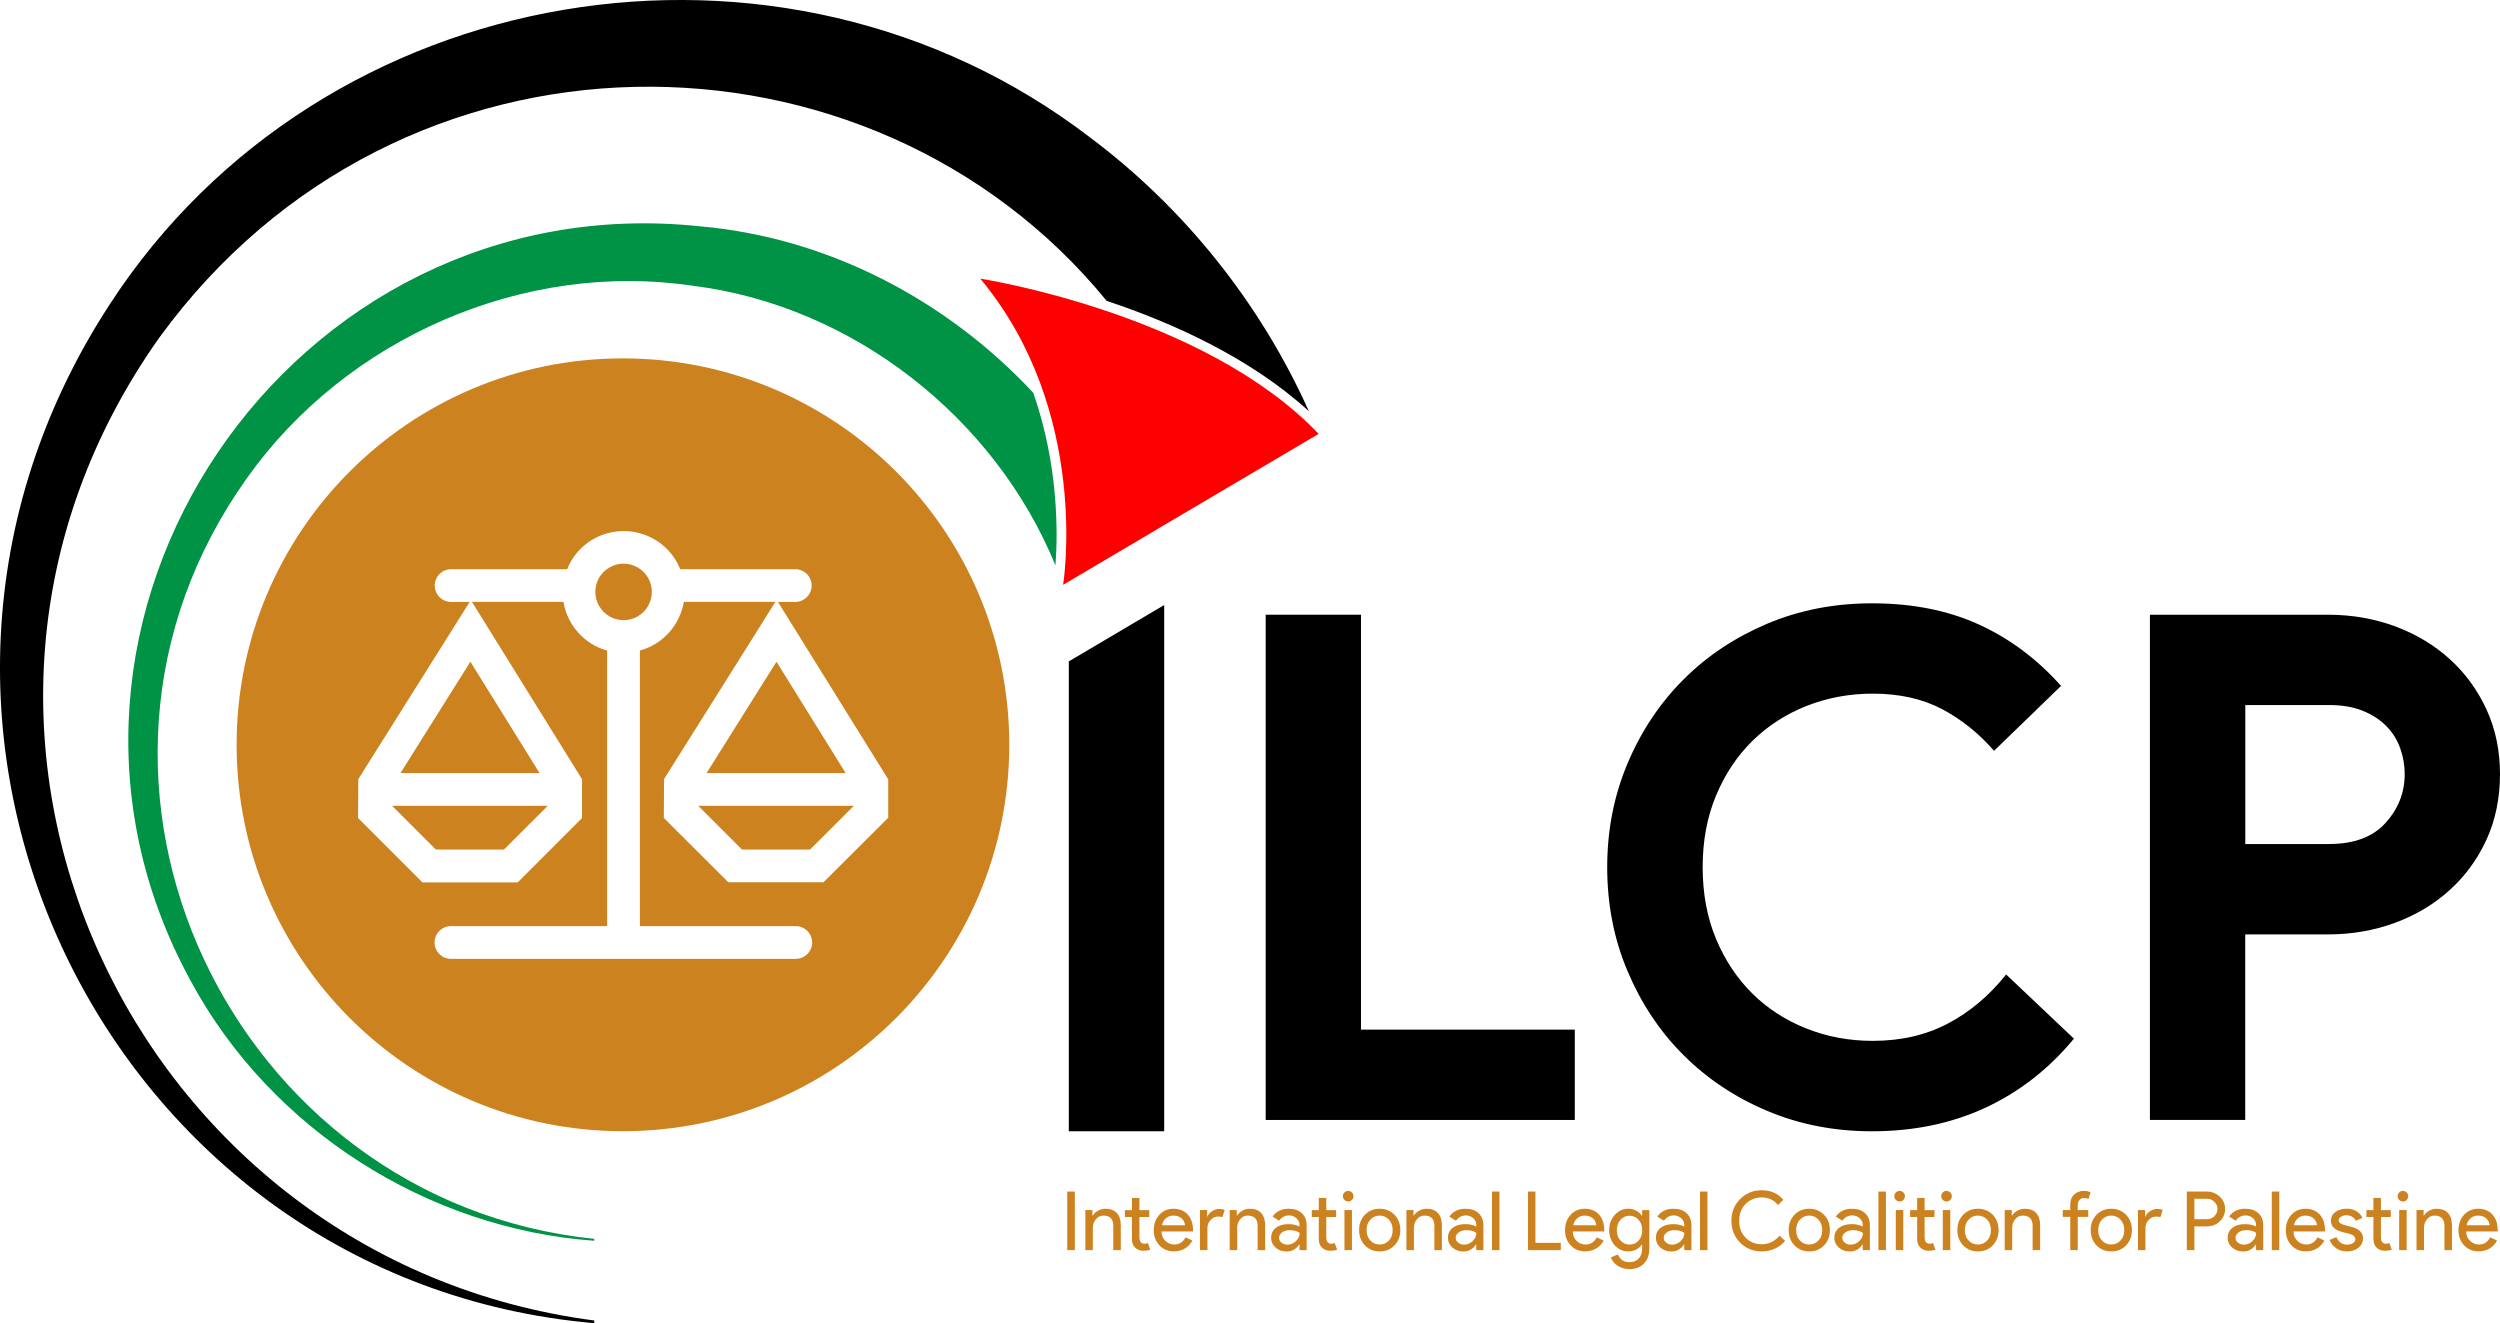 <svg xmlns="http://www.w3.org/2000/svg" version="1.1" xmlns:xlink="http://www.w3.org/1999/xlink" xmlns:svgjs="http://svgjs.dev/svgjs" width="306.93" height="162.45"><svg id="SvgjsSvg1007" data-name="Layer 2" xmlns="http://www.w3.org/2000/svg" viewBox="0 0 306.93 162.45">
  <defs>
    <style>
      .cls-1 {
        fill: #009245;
      }

      .cls-2 {
        fill: #cc821f;
      }

      .cls-3 {
        fill: red;
      }
    </style>
  </defs>
  <g id="SvgjsG1006" data-name="Layer 208">
    <g>
      <path d="M160.69,50.48c-7.19-6.56-16.76-10.86-24.79-13.53h-.02C106.86,1.44,49.1.88,19.59,41.41c-34.2,48.18-3.32,113.31,53.37,120.71v.33C13.24,157.26-20.43,89.15,13.55,37.25,39.57-2.7,95.95-12.14,133.81,16.86c11.56,8.65,20.91,20.32,26.88,33.62"></path>
      <path class="cls-1" d="M126.86,48.23c3.12,8.93,3.02,17.32,2.72,21.18-7.44-18.14-24.86-31.86-44.48-34.32-20.81-3.12-42.58,6.42-54.76,23.58-26.67,37.32-1.82,88.83,42.62,93.43v.23c-20.42-1.46-39.65-13.62-49.48-31.78C-.87,76.25,35.71,22.42,85.98,27.79c15.62,1.37,30.25,9.02,40.88,20.44"></path>
      <polygon class="cls-2" points="57.75 81.24 66.24 94.91 49.17 94.91 57.75 81.24"></polygon>
      <polygon class="cls-2" points="48.14 98.93 67.25 98.93 61.87 104.3 53.51 104.3 48.14 98.93"></polygon>
      <path class="cls-2" d="M80.03,72.66c0,1.25-.66,2.38-1.74,3.02-1.06.61-2.4.61-3.46,0-1.08-.64-1.74-1.77-1.74-3.02s.66-2.38,1.74-2.99c.54-.32,1.13-.47,1.72-.47s1.2.15,1.74.47c1.08.61,1.74,1.76,1.74,2.99"></path>
      <polygon class="cls-2" points="95.33 81.24 103.82 94.91 86.75 94.91 95.33 81.24"></polygon>
      <polygon class="cls-2" points="85.72 98.93 104.83 98.93 99.45 104.3 91.09 104.3 85.72 98.93"></polygon>
      <path class="cls-2" d="M76.47,44c-26.2,0-47.42,21.24-47.42,47.44s21.22,47.44,47.42,47.44,47.44-21.24,47.44-47.44-21.24-47.44-47.44-47.44M109.02,100.42l-7.92,7.9h-11.68l-7.92-7.9.03-4.78,10.67-16.97,2.99-4.78h-11.23c-.49,2.87-2.6,5.22-5.4,5.98v33.83h19.14c1.1,0,2.01.91,2.01,2.01s-.91,2.01-2.01,2.01h-42.34c-1.1,0-2.01-.91-2.01-2.01s.91-2.01,2.01-2.01h19.18v-33.83c-2.8-.76-4.88-3.12-5.37-5.98h-11.23l13.52,21.78v4.76l-7.9,7.9h-11.7l-7.9-7.9.03-4.78,10.67-16.97,3-4.78h-2.28c-1.1,0-2.01-.91-2.01-2.01s.91-2.01,2.01-2.01h14.25c1.1-2.8,3.85-4.68,6.94-4.68s5.84,1.89,6.94,4.68h14.13c1.1,0,2.01.91,2.01,2.01s-.91,2.01-2.01,2.01h-2.13l13.54,21.78v4.76Z"></path>
      <polygon points="142.93 74.28 142.93 138.89 131.22 138.89 131.22 81.2 139.02 76.59 142.93 74.28"></polygon>
      <polygon points="155.39 75.47 167.09 75.47 167.09 126.41 193.34 126.41 193.34 137.5 155.39 137.5 155.39 75.47"></polygon>
      <path d="M254.6,127.54c-3.06,3.7-6.67,6.51-10.83,8.45-4.16,1.93-8.81,2.9-13.95,2.9-4.62,0-8.91-.84-12.87-2.51-3.96-1.67-7.38-3.96-10.27-6.85-2.89-2.88-5.17-6.31-6.85-10.27-1.68-3.96-2.51-8.22-2.51-12.78s.83-8.82,2.51-12.78c1.67-3.96,3.96-7.38,6.85-10.27,2.88-2.89,6.31-5.17,10.27-6.85,3.95-1.67,8.24-2.51,12.87-2.51,4.97,0,9.34.87,13.13,2.6,3.79,1.73,7.15,4.24,10.09,7.54l-8.23,7.97c-1.85-2.14-3.97-3.84-6.36-5.11-2.4-1.27-5.24-1.91-8.53-1.91-2.89,0-5.6.51-8.15,1.52-2.54,1.01-4.75,2.44-6.63,4.29-1.88,1.85-3.37,4.09-4.46,6.71-1.1,2.63-1.64,5.56-1.64,8.8s.55,6.16,1.64,8.79c1.1,2.63,2.59,4.86,4.46,6.71,1.87,1.85,4.08,3.28,6.63,4.29,2.54,1.01,5.25,1.52,8.15,1.52,3.46,0,6.54-.71,9.23-2.13,2.69-1.41,5.07-3.42,7.15-6.02l8.32,7.88Z"></path>
      <path d="M263.95,137.5v-62.03h21.84c2.95,0,5.7.48,8.27,1.43,2.57.96,4.81,2.3,6.71,4.03,1.91,1.73,3.41,3.8,4.51,6.19,1.1,2.4,1.65,5.04,1.65,7.93s-.55,5.62-1.65,8.02c-1.1,2.4-2.6,4.46-4.51,6.19-1.9,1.73-4.15,3.08-6.71,4.03-2.57.95-5.33,1.43-8.27,1.43h-10.14v22.78h-11.7ZM285.96,103.62c3.06,0,5.37-.87,6.93-2.6,1.56-1.73,2.34-3.73,2.34-5.98,0-1.1-.19-2.17-.56-3.2-.38-1.04-.95-1.95-1.73-2.73-.78-.78-1.75-1.4-2.9-1.86-1.15-.46-2.51-.69-4.07-.69h-10.31v17.07h10.31Z"></path>
      <rect class="cls-2" x="131.03" y="146.29" width=".93" height="7.19"></rect>
      <path class="cls-2" d="M133.24,148.56h.88v.68h.04c.14-.24.36-.44.65-.6.29-.16.59-.24.91-.24.6,0,1.06.17,1.39.52.32.34.49.84.49,1.47v3.09h-.92v-3.03c-.02-.81-.43-1.21-1.22-1.21-.37,0-.68.15-.92.45-.25.3-.37.65-.37,1.07v2.72h-.92v-4.92Z"></path>
      <path class="cls-2" d="M140.38,153.56c-.4,0-.73-.12-1-.37-.27-.25-.4-.59-.41-1.03v-2.75h-.86v-.84h.86v-1.5h.92v1.5h1.21v.84h-1.21v2.45c0,.33.06.55.19.67.13.12.27.17.43.17.07,0,.15,0,.22-.03s.13-.04.2-.06l.29.82c-.24.09-.52.13-.84.13"></path>
      <path class="cls-2" d="M144.14,153.64c-.72,0-1.32-.25-1.79-.74-.47-.5-.7-1.12-.7-1.87s.23-1.38.68-1.88c.45-.5,1.04-.75,1.75-.75s1.31.24,1.74.71c.43.47.65,1.13.65,1.98v.1h-3.87c.01.48.17.87.48,1.16.31.3.68.44,1.1.44.59,0,1.05-.29,1.38-.88l.83.4c-.22.41-.53.74-.92.97-.39.23-.83.35-1.33.35M142.67,150.43h2.82c-.03-.34-.17-.62-.42-.85-.25-.22-.59-.34-1.01-.34-.35,0-.65.11-.9.32-.25.21-.42.5-.5.86"></path>
      <path class="cls-2" d="M148.24,153.48h-.92v-4.92h.88v.8h.04c.09-.26.29-.48.58-.67.29-.18.58-.27.86-.27.27,0,.49.04.68.12l-.28.89c-.11-.04-.3-.07-.54-.07-.35,0-.65.14-.91.42-.26.28-.39.61-.39.99v2.71Z"></path>
      <path class="cls-2" d="M150.96,148.56h.88v.68h.04c.14-.24.36-.44.65-.6.29-.16.59-.24.91-.24.6,0,1.07.17,1.39.52.32.34.49.84.49,1.47v3.09h-.92v-3.03c-.02-.81-.43-1.21-1.22-1.21-.37,0-.68.15-.92.45-.25.3-.37.65-.37,1.07v2.72h-.92v-4.92Z"></path>
      <path class="cls-2" d="M158.22,148.4c.68,0,1.22.18,1.61.55.4.36.59.86.59,1.5v3.03h-.88v-.68h-.04c-.38.56-.89.85-1.53.85-.54,0-.99-.16-1.36-.48-.36-.32-.55-.72-.55-1.21,0-.51.19-.92.58-1.22.39-.3.9-.45,1.54-.45.55,0,1,.1,1.36.3v-.21c0-.32-.13-.59-.38-.82-.25-.22-.55-.34-.89-.34-.52,0-.92.22-1.23.65l-.81-.51c.45-.64,1.11-.96,1.99-.96M157.03,151.97c0,.24.1.44.31.6.2.16.44.24.72.24.39,0,.73-.14,1.04-.43.31-.29.46-.62.46-1.01-.29-.22-.69-.34-1.21-.34-.38,0-.69.09-.94.27s-.38.4-.38.67"></path>
      <path class="cls-2" d="M163.32,153.56c-.4,0-.73-.12-1-.37-.27-.25-.4-.59-.41-1.03v-2.75h-.86v-.84h.86v-1.5h.92v1.5h1.21v.84h-1.21v2.45c0,.33.06.55.19.67.13.12.27.17.44.17.07,0,.14,0,.21-.03s.14-.04.2-.06l.29.82c-.24.09-.52.13-.84.13"></path>
      <path class="cls-2" d="M166.17,146.86c0,.18-.07.33-.19.46-.13.13-.28.19-.46.19s-.33-.07-.46-.19c-.13-.13-.19-.28-.19-.46s.07-.33.19-.46c.13-.13.28-.19.46-.19s.33.07.46.19c.13.13.19.28.19.46M165.98,153.48h-.92v-4.92h.92v4.92Z"></path>
      <path class="cls-2" d="M166.86,151.02c0-.76.24-1.38.71-1.88.48-.49,1.09-.74,1.82-.74s1.33.25,1.81.74c.48.49.72,1.12.72,1.88s-.24,1.39-.72,1.88c-.47.49-1.08.74-1.81.74s-1.34-.25-1.82-.74c-.47-.5-.71-1.12-.71-1.88M167.78,151.02c0,.53.15.96.46,1.28.31.33.69.49,1.14.49s.84-.16,1.14-.49c.31-.33.46-.75.46-1.28s-.16-.95-.46-1.28c-.31-.33-.7-.5-1.14-.5s-.83.16-1.14.5c-.31.33-.46.75-.46,1.28"></path>
      <path class="cls-2" d="M172.66,148.56h.88v.68h.04c.14-.24.36-.44.65-.6.29-.16.59-.24.91-.24.6,0,1.06.17,1.39.52.32.34.49.84.49,1.47v3.09h-.92v-3.03c-.02-.81-.43-1.21-1.22-1.21-.37,0-.68.15-.92.45-.25.3-.37.65-.37,1.07v2.72h-.92v-4.92Z"></path>
      <path class="cls-2" d="M179.92,148.4c.68,0,1.22.18,1.61.55.4.36.59.86.59,1.5v3.03h-.88v-.68h-.04c-.38.56-.89.85-1.52.85-.54,0-1-.16-1.36-.48-.36-.32-.55-.72-.55-1.21,0-.51.19-.92.58-1.22.39-.3.9-.45,1.54-.45.55,0,1,.1,1.36.3v-.21c0-.32-.13-.59-.38-.82-.25-.22-.55-.34-.89-.34-.51,0-.92.22-1.23.65l-.81-.51c.45-.64,1.11-.96,1.99-.96M178.72,151.97c0,.24.1.44.31.6.2.16.44.24.72.24.39,0,.73-.14,1.04-.43.31-.29.46-.62.46-1.01-.29-.22-.69-.34-1.21-.34-.38,0-.69.09-.94.27s-.38.4-.38.67"></path>
      <rect class="cls-2" x="183.17" y="146.29" width=".92" height="7.19"></rect>
      <polygon class="cls-2" points="191.62 153.48 187.59 153.48 187.59 146.29 188.51 146.29 188.51 152.59 191.62 152.59 191.62 153.48"></polygon>
      <path class="cls-2" d="M194.63,153.64c-.72,0-1.32-.25-1.79-.74-.47-.5-.7-1.12-.7-1.87s.23-1.38.68-1.88c.45-.5,1.04-.75,1.75-.75s1.31.24,1.74.71c.43.47.65,1.13.65,1.98v.1h-3.87c.01.48.17.87.48,1.16.31.3.68.44,1.1.44.59,0,1.05-.29,1.38-.88l.83.4c-.22.41-.53.74-.92.97-.39.23-.83.35-1.33.35M193.16,150.43h2.82c-.03-.34-.17-.62-.42-.85-.25-.22-.59-.34-1.01-.34-.35,0-.65.11-.9.32-.25.21-.42.5-.5.86"></path>
      <path class="cls-2" d="M200.03,155.81c-.28,0-.53-.03-.77-.11-.24-.07-.46-.17-.66-.3-.2-.13-.37-.28-.51-.45-.14-.17-.25-.37-.32-.58l.87-.36c.1.29.28.52.52.69.25.18.54.26.86.26.5,0,.89-.15,1.17-.45.28-.3.42-.71.42-1.24v-.47h-.04c-.18.26-.41.47-.71.62-.3.15-.62.22-.97.22-.64,0-1.19-.25-1.65-.75-.45-.52-.68-1.14-.68-1.87s.23-1.35.68-1.86c.46-.51,1.01-.76,1.65-.76.35,0,.67.07.97.23.3.15.53.36.71.62h.04v-.68h.88v4.71c0,.79-.22,1.41-.67,1.86-.45.45-1.06.68-1.81.68M200.06,152.8c.45,0,.83-.16,1.11-.49.3-.33.45-.75.45-1.28s-.15-.94-.45-1.27c-.29-.33-.67-.5-1.11-.5s-.81.17-1.11.5-.45.76-.45,1.27.15.95.45,1.27c.3.33.67.5,1.11.5"></path>
      <path class="cls-2" d="M205.46,148.4c.68,0,1.22.18,1.61.55.4.36.59.86.59,1.5v3.03h-.88v-.68h-.04c-.38.56-.89.85-1.53.85-.54,0-.99-.16-1.36-.48-.36-.32-.55-.72-.55-1.21,0-.51.19-.92.58-1.22.39-.3.9-.45,1.54-.45.55,0,1,.1,1.36.3v-.21c0-.32-.13-.59-.38-.82-.25-.22-.55-.34-.89-.34-.52,0-.92.22-1.23.65l-.81-.51c.45-.64,1.11-.96,1.99-.96M204.26,151.97c0,.24.1.44.31.6.2.16.44.24.72.24.39,0,.73-.14,1.04-.43.31-.29.46-.62.46-1.01-.29-.22-.69-.34-1.21-.34-.38,0-.69.09-.94.27s-.38.4-.38.67"></path>
      <rect class="cls-2" x="208.71" y="146.29" width=".92" height="7.19"></rect>
      <path class="cls-2" d="M216.31,153.64c-1.06,0-1.96-.36-2.67-1.08-.71-.71-1.07-1.61-1.07-2.68s.36-1.96,1.07-2.67c.71-.72,1.6-1.08,2.67-1.08s1.97.39,2.64,1.17l-.66.64c-.52-.62-1.18-.93-1.98-.93s-1.46.27-2,.8c-.53.53-.79,1.22-.79,2.07s.27,1.54.79,2.07c.54.54,1.2.81,2,.81.83,0,1.56-.35,2.18-1.06l.67.65c-.34.41-.76.73-1.26.95-.49.22-1.03.34-1.6.34"></path>
      <path class="cls-2" d="M219.6,151.02c0-.76.24-1.38.71-1.88.48-.49,1.09-.74,1.82-.74s1.33.25,1.81.74c.48.49.72,1.12.72,1.88s-.24,1.39-.72,1.88c-.47.49-1.08.74-1.81.74s-1.34-.25-1.82-.74c-.47-.5-.71-1.12-.71-1.88M220.52,151.02c0,.53.15.96.46,1.28.31.33.69.49,1.14.49s.84-.16,1.14-.49c.31-.33.46-.75.46-1.28s-.16-.95-.46-1.28c-.31-.33-.7-.5-1.14-.5s-.83.16-1.14.5c-.31.33-.46.75-.46,1.28"></path>
      <path class="cls-2" d="M227.37,148.4c.68,0,1.22.18,1.61.55.4.36.59.86.59,1.5v3.03h-.88v-.68h-.04c-.38.56-.89.85-1.53.85-.54,0-.99-.16-1.36-.48-.36-.32-.55-.72-.55-1.21,0-.51.19-.92.58-1.22.39-.3.9-.45,1.54-.45.55,0,1,.1,1.36.3v-.21c0-.32-.13-.59-.38-.82-.25-.22-.55-.34-.89-.34-.52,0-.92.22-1.23.65l-.81-.51c.45-.64,1.11-.96,1.99-.96M226.18,151.97c0,.24.1.44.31.6.2.16.44.24.72.24.39,0,.73-.14,1.04-.43.31-.29.46-.62.46-1.01-.29-.22-.69-.34-1.21-.34-.38,0-.69.09-.94.27s-.38.4-.38.67"></path>
      <rect class="cls-2" x="230.62" y="146.29" width=".92" height="7.19"></rect>
      <path class="cls-2" d="M233.87,146.86c0,.18-.07.33-.19.46-.13.13-.28.19-.46.19s-.34-.07-.46-.19c-.13-.13-.19-.28-.19-.46s.06-.33.19-.46c.13-.13.28-.19.46-.19s.33.07.46.19c.13.13.19.28.19.46M233.67,153.48h-.92v-4.92h.92v4.92Z"></path>
      <path class="cls-2" d="M236.78,153.56c-.4,0-.73-.12-1-.37-.27-.25-.4-.59-.41-1.03v-2.75h-.86v-.84h.86v-1.5h.92v1.5h1.21v.84h-1.21v2.45c0,.33.06.55.19.67.13.12.27.17.44.17.07,0,.14,0,.21-.03s.14-.04.2-.06l.29.82c-.24.09-.52.13-.84.13"></path>
      <path class="cls-2" d="M239.63,146.86c0,.18-.06.33-.19.46-.13.13-.28.19-.46.19s-.33-.07-.46-.19c-.13-.13-.19-.28-.19-.46s.06-.33.19-.46c.13-.13.28-.19.46-.19s.33.07.46.19c.13.13.19.28.19.46M239.44,153.48h-.92v-4.92h.92v4.92Z"></path>
      <path class="cls-2" d="M240.31,151.02c0-.76.24-1.38.71-1.88.48-.49,1.09-.74,1.82-.74s1.33.25,1.81.74c.48.49.72,1.12.72,1.88s-.24,1.39-.72,1.88c-.47.49-1.08.74-1.81.74s-1.34-.25-1.82-.74c-.47-.5-.71-1.12-.71-1.88M241.23,151.02c0,.53.15.96.46,1.28.31.33.69.49,1.14.49s.84-.16,1.14-.49c.31-.33.46-.75.46-1.28s-.16-.95-.46-1.28c-.31-.33-.7-.5-1.14-.5s-.83.16-1.14.5c-.31.33-.46.75-.46,1.28"></path>
      <path class="cls-2" d="M246.11,148.56h.88v.68h.04c.14-.24.36-.44.65-.6.29-.16.59-.24.91-.24.6,0,1.06.17,1.39.52.32.34.49.84.49,1.47v3.09h-.92v-3.03c-.02-.81-.43-1.21-1.22-1.21-.37,0-.68.15-.92.45-.25.3-.37.65-.37,1.07v2.72h-.92v-4.92Z"></path>
      <path class="cls-2" d="M255.83,146.21c.33,0,.61.06.83.17l-.25.82c-.16-.08-.34-.12-.54-.12-.23,0-.42.08-.56.23-.14.16-.22.37-.22.63v.62h1.29v.84h-1.29v4.08h-.92v-4.08h-.92v-.84h.92v-.71c0-.49.16-.88.47-1.19.31-.3.71-.45,1.2-.45"></path>
      <path class="cls-2" d="M256.68,151.02c0-.76.24-1.38.71-1.88.48-.49,1.09-.74,1.82-.74s1.33.25,1.81.74c.48.49.72,1.12.72,1.88s-.24,1.39-.72,1.88c-.47.49-1.08.74-1.81.74s-1.34-.25-1.82-.74c-.47-.5-.71-1.12-.71-1.88M257.6,151.02c0,.53.15.96.46,1.28.31.33.69.49,1.14.49s.84-.16,1.14-.49c.31-.33.46-.75.46-1.28s-.16-.95-.46-1.28c-.31-.33-.7-.5-1.14-.5s-.83.16-1.14.5c-.31.33-.46.75-.46,1.28"></path>
      <path class="cls-2" d="M263.4,153.48h-.92v-4.92h.88v.8h.04c.09-.26.29-.48.58-.67.29-.18.58-.27.86-.27.27,0,.49.04.68.12l-.28.89c-.11-.04-.3-.07-.54-.07-.35,0-.65.14-.91.42-.26.28-.39.61-.39.99v2.71Z"></path>
      <path class="cls-2" d="M269.41,150.57v2.91h-.93v-7.19h2.45c.62,0,1.15.21,1.59.62.44.42.66.92.66,1.52s-.22,1.12-.66,1.53c-.43.41-.96.61-1.59.61h-1.52ZM269.41,147.17v2.51h1.55c.37,0,.67-.12.91-.37.25-.25.37-.54.37-.88s-.12-.63-.37-.87c-.24-.25-.55-.38-.91-.38h-1.55Z"></path>
      <path class="cls-2" d="M275.66,148.4c.68,0,1.22.18,1.61.55.4.36.59.86.59,1.5v3.03h-.88v-.68h-.04c-.38.56-.89.85-1.53.85-.54,0-.99-.16-1.36-.48-.36-.32-.55-.72-.55-1.21,0-.51.19-.92.58-1.22.39-.3.9-.45,1.54-.45.55,0,1,.1,1.36.3v-.21c0-.32-.13-.59-.38-.82-.25-.22-.55-.34-.89-.34-.52,0-.92.22-1.23.65l-.81-.51c.45-.64,1.11-.96,1.99-.96M274.46,151.97c0,.24.1.44.31.6.2.16.44.24.72.24.39,0,.73-.14,1.04-.43.31-.29.46-.62.46-1.01-.29-.22-.69-.34-1.21-.34-.38,0-.69.09-.94.27s-.38.4-.38.67"></path>
      <rect class="cls-2" x="278.91" y="146.29" width=".92" height="7.19"></rect>
      <path class="cls-2" d="M283.12,153.64c-.72,0-1.32-.25-1.79-.74-.47-.5-.7-1.12-.7-1.87s.23-1.38.68-1.88c.45-.5,1.04-.75,1.75-.75s1.31.24,1.74.71c.43.47.65,1.13.65,1.98v.1h-3.87c.01.48.17.87.48,1.16.31.3.68.44,1.1.44.59,0,1.05-.29,1.38-.88l.83.4c-.22.41-.53.74-.92.97-.39.23-.83.35-1.33.35M281.64,150.43h2.82c-.03-.34-.17-.62-.42-.85-.25-.22-.59-.34-1.01-.34-.35,0-.65.11-.9.32-.25.21-.42.5-.5.86"></path>
      <path class="cls-2" d="M290.1,152.11c0,.43-.19.79-.56,1.09-.37.29-.85.44-1.42.44-.49,0-.93-.13-1.3-.39-.38-.26-.64-.6-.81-1.02l.83-.35c.12.3.3.52.53.69.23.16.48.24.76.24.3,0,.54-.06.74-.19.2-.13.3-.28.3-.45,0-.32-.24-.55-.72-.69l-.84-.21c-.96-.24-1.44-.71-1.44-1.39,0-.45.18-.81.55-1.08.37-.27.83-.41,1.4-.41.44,0,.83.1,1.18.31.35.21.6.48.74.83l-.82.34c-.09-.21-.25-.37-.45-.49-.21-.12-.45-.18-.71-.18-.24,0-.46.06-.65.18-.19.12-.29.27-.29.44,0,.28.27.48.79.6l.74.19c.98.24,1.47.73,1.47,1.48"></path>
      <path class="cls-2" d="M292.8,153.56c-.4,0-.73-.12-1-.37-.27-.25-.4-.59-.41-1.03v-2.75h-.86v-.84h.86v-1.5h.92v1.5h1.21v.84h-1.21v2.45c0,.33.06.55.19.67.13.12.27.17.43.17.07,0,.15,0,.22-.03s.13-.04.2-.06l.29.82c-.24.09-.52.13-.84.13"></path>
      <path class="cls-2" d="M295.66,146.86c0,.18-.07.33-.19.46-.13.13-.28.19-.46.19s-.33-.07-.46-.19c-.13-.13-.19-.28-.19-.46s.07-.33.19-.46c.13-.13.28-.19.46-.19s.33.07.46.19c.13.13.19.28.19.46M295.47,153.48h-.92v-4.92h.92v4.92Z"></path>
      <path class="cls-2" d="M296.67,148.56h.88v.68h.04c.14-.24.36-.44.65-.6.29-.16.59-.24.91-.24.6,0,1.06.17,1.39.52.32.34.49.84.49,1.47v3.09h-.92v-3.03c-.02-.81-.43-1.21-1.22-1.21-.37,0-.68.15-.92.45-.25.3-.37.65-.37,1.07v2.72h-.92v-4.92Z"></path>
      <path class="cls-2" d="M304.32,153.64c-.72,0-1.32-.25-1.79-.74-.47-.5-.7-1.12-.7-1.87s.23-1.38.68-1.88c.45-.5,1.04-.75,1.75-.75s1.31.24,1.74.71c.43.47.65,1.13.65,1.98v.1h-3.87c.01.48.17.87.48,1.16.31.3.68.44,1.1.44.59,0,1.05-.29,1.38-.88l.83.4c-.22.41-.53.74-.92.97-.39.23-.83.35-1.33.35M302.84,150.43h2.82c-.03-.34-.17-.62-.42-.85-.25-.22-.59-.34-1.01-.34-.35,0-.65.11-.9.32-.25.21-.42.5-.5.86"></path>
      <path class="cls-3" d="M161.89,53.27l-18.96,11.19-3.9,2.31-7.8,4.61-.71.42s3.46-21.23-10.17-37.59c0,0,27.45,4.23,41.55,19.07"></path>
    </g>
  </g>
</svg><style>@media (prefers-color-scheme: light) { :root { filter: none; } }
@media (prefers-color-scheme: dark) { :root { filter: none; } }
</style></svg>